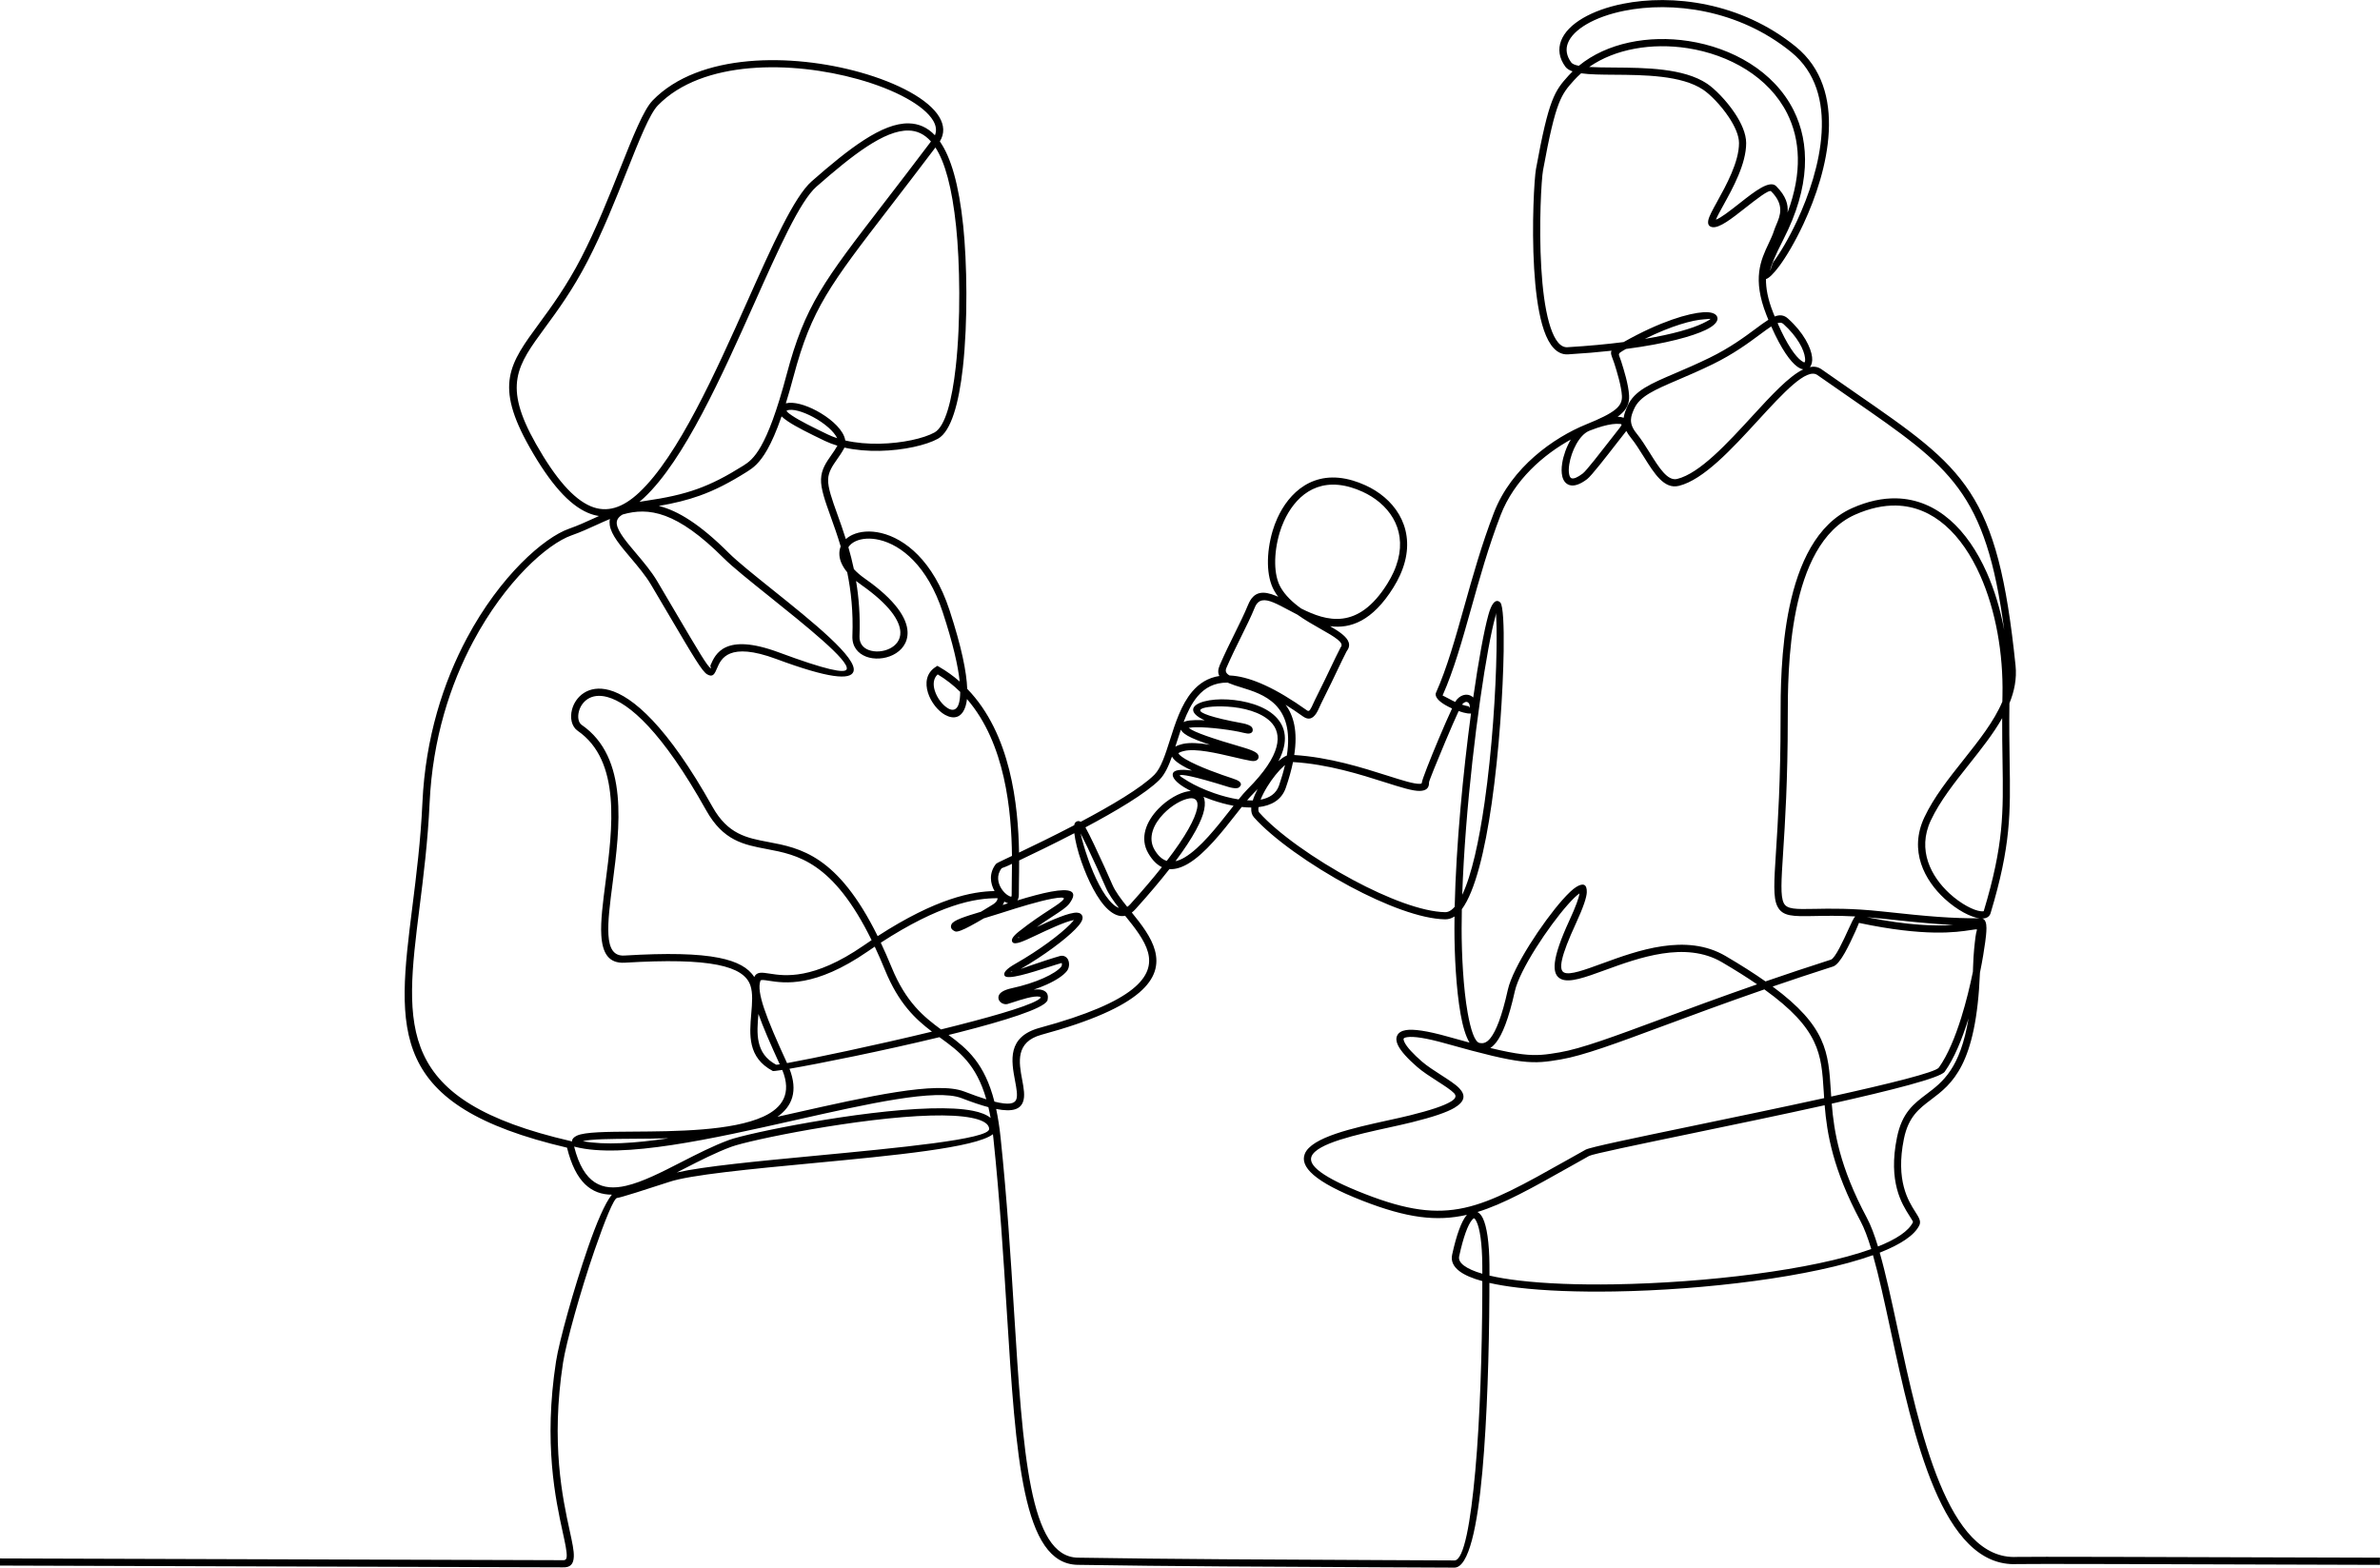 <?xml version="1.0" encoding="UTF-8"?>
<svg xmlns="http://www.w3.org/2000/svg" id="Layer_1" viewBox="0 0 1565.4 1031.03">
  <path d="M0,1025l370.33,1.15c1.66.08,2.34-.75,2.42-2.51.15-3.23-1.04-8.66-2.66-16.09-4.62-21.18-12.69-58.16-4.38-112.04,2.04-13.24,11.64-47.82,20.99-74.87,5.53-15.98,11.22-29.44,15.73-34.89-13.37-.07-23.85-8.03-29.48-30.92-118.13-27.65-112.03-76.42-101.72-158.46,2.6-20.65,5.46-43.47,6.61-68.46,1.97-42.96,13.91-79.43,29.2-108.11,21.85-41,50.73-66.27,67.28-72.07,5.71-2,11.01-4.42,16.12-6.75l3.51-1.6c-2.41-.36-4.84-1.06-7.29-2.1-12.19-5.17-24.7-19.04-38.29-43.05-23.3-41.2-13.3-54.83,6.31-81.56,8.1-11.04,17.9-24.4,27.58-43.08,9.82-18.98,18.3-40.28,25.63-58.69,8.45-21.22,15.39-38.66,21.37-44.83,30.64-31.59,91.78-31.04,136.46-18.51,12.49,3.5,23.73,7.96,32.7,12.92,9.16,5.07,15.98,10.71,19.39,16.47,3.2,5.39,3.57,10.85.35,16.06,7.24,10.34,12.51,28.06,15.37,55.45,2.46,23.54,3.2,62.61-.24,93.43-2.58,23.12-7.66,41.83-16.36,46.66-7.58,4.2-22.57,7.67-38.3,7.98-7.79.15-15.8-.47-23.23-2.14-.1.24-.22.49-.35.73-1.34,2.5-2.89,4.72-4.41,6.88-2.96,4.23-5.79,8.27-5.96,13.32-.19,5.47,2.55,13.1,6.07,22.91,1.76,4.91,3.71,10.34,5.6,16.35,1.24-1.13,2.72-2.09,4.39-2.86,4.9-2.26,11.55-2.89,18.83-1.15,15.52,3.69,34.26,18.18,44.91,50.59,8.05,24.5,11.31,41.09,11.69,51.89,28.73,29.57,33.55,76.54,34.09,107.7,9.55-4.55,22.78-10.96,36.29-18.01.13-.85.37-1.47.73-1.81h0c1.06-1.02,2.25-1.21,3.56-.45,19.92-10.55,39.68-22.17,48.45-30.94,4.33-4.33,7.15-13.18,10.22-22.82,3.55-11.18,7.43-23.36,14.65-31.85,4.52-5.31,10.26-9.12,17.87-10.27-1.02-1.85-1.04-4.15.25-7.14,3.29-7.61,6.69-14.48,9.87-20.92,3.28-6.64,6.34-12.84,8.77-18.77,3.76-9.2,10.11-9.25,18.3-5.9l1.51.65c-.99-1.31-1.9-2.69-2.7-4.12-2.64-4.73-3.92-10.87-4.06-17.5-.14-7.01.97-14.63,3.08-21.73.81-2.74,1.84-5.55,3.1-8.32,3.77-8.32,9.62-16.4,17.81-21.48,8.27-5.13,18.83-7.17,31.88-3.3,2.64.78,5.38,1.8,8.21,3.09,2.24,1.01,4.4,2.17,6.46,3.45,8.66,5.4,15.54,13.13,18.86,22.63,3.32,9.51,3.08,20.72-2.51,33.05-1.2,2.65-2.65,5.35-4.36,8.1-13.88,22.27-28.29,27.22-41.67,25.46,3.1,1.8,5.82,3.5,7.9,5.18,4.5,3.66,6.19,7.27,2.93,11.45-2.14,4.17-3.67,7.4-5.65,11.57-2.29,4.82-5.22,10.97-10.99,22.54-.3.61-.65,1.38-.99,2.15-.76,1.7-1.55,3.45-2.54,4.84-2.09,2.93-4.68,4.31-8.47,1.62-4.02-2.86-7.83-5.41-11.45-7.67,5.28,7.05,8.11,17.36,5.7,33.05,23.21,1.46,45.08,8.41,61.12,13.51,9.94,3.16,17.58,5.59,21.46,5.44.9-.03,1.38-.27,1.36-.78-.06-1.45,5.46-15.43,11.08-28.79,3.2-7.59,6.46-15.06,8.78-19.99-1.48-.67-2.92-1.4-4.22-2.14-4.49-2.55-7.48-5.65-6.32-8.27,7.21-16.19,12.7-35.74,18.6-56.77,5.51-19.62,11.37-40.54,19.43-61.47,11.6-30.16,39.61-49.57,60.53-58.12l.38-.16c9.15-3.72,15.29-6.69,18.99-9.71,3.26-2.66,4.53-5.4,4.34-8.93-.17-3.2-.98-7.13-1.96-10.96-1.03-4.02-2.18-7.69-3.04-10.39-.32-1.01-.67-1.91-.96-2.68-1.03-2.69-1.62-4.23-.85-5.7-8.65.95-18.19,1.77-28.69,2.4-.89.05-1.77,0-2.62-.16-6.73-1.23-11.32-8.7-14.36-19.49-2.85-10.11-4.46-23.31-5.27-36.88-1.72-28.77.13-59.42,1.22-65.38,4.26-23.37,7.35-36.16,10.46-44.34,3.23-8.47,6.46-12.09,10.97-17.11.85-.95,1.74-1.87,2.65-2.76-2.14-.74-3.75-1.73-4.74-3.07-4.21-5.75-4.91-11.58-2.81-17.1,2.12-5.56,7.16-10.66,14.35-14.87,6.95-4.07,15.97-7.36,26.3-9.42,32.14-6.44,77.51-1.27,113.7,28.2,34.87,28.39,21.33,81.71,5.05,116.6-5.61,12.04-11.57,21.91-15.94,27.77-3.78,5.06-6.81,7.99-8.71,8.47-.07,5.97,1.16,13.06,4.65,21.9l1.09,2.72c3.29-1.27,6.06-1.05,8.76,1.38,10.4,9.36,15.13,19.19,15.82,25.31.33,2.86-.21,5.16-1.46,6.59,2.81-.56,5.37-.17,7.64,1.43,8.28,5.82,15.67,10.93,22.58,15.71,72.07,49.8,93.26,64.44,105.07,179.17.88,8.6-.77,16.82-4.03,24.81-.22,14.75-.03,26.99.14,37.89.54,34.41.88,55.65-12.53,100.14-.71,2.34-2.65,3.48-5.43,3.54,2.02.59,2.7,3.11,2.71,6.27,0,3.04-.5,6.85-.79,9.05l-.07.49c-.59,4.45-1.72,11.52-3.41,19.83-2.43,61.06-18.43,73.13-32.24,83.54-7.78,5.87-14.81,11.17-17.78,25.75-5.59,27.44,2.94,40.84,7.52,48.03,2.36,3.7,3.89,6.11,2.66,8.73-3.17,6.69-12.53,12.74-26.09,18.07,4.02,14.05,7.78,31.49,11.81,50.22,14.55,67.59,32.81,152.33,78.47,149.9,4.54-.24,104.94.08,174.67.31,29.93.1,53.85.18,64.05.18v4.73c-4.31,0-30.91-.09-64.05-.2-69.63-.23-169.9-.56-174.43-.32-49.67,2.64-68.4-84.29-83.33-153.63-3.99-18.51-7.7-35.74-11.62-49.54-39.92,14.3-110.51,22.92-170.22,23.88-23.73.38-45.74-.42-63.4-2.53-6.91-.82-13.19-1.86-18.67-3.1l-.02,8.75c-.18,35.91-1.43,80-4.59,115.13-3.26,36.29-8.96,63.31-18.37,63.37-.02.02-43.4-.2-47.44-.22-69.51-.32-140.27-.63-200.39-1.61-36.23-.59-40.59-70.25-46.61-166.67-2.19-35.09-4.61-73.78-8.82-113.9l-.3-2.66c-11.35,8.89-65.66,14.04-117.56,18.96-41.79,3.96-81.97,7.78-95.6,12.5-2.63.91-13.22,4.31-21.64,6.95-6.31,1.97-11.65,3.54-12.3,3.49-2.14-.16-8.23,15.09-14.88,34.3-9.27,26.79-18.76,60.99-20.77,74.05-8.17,53.03-.22,89.47,4.33,110.33,1.69,7.75,2.93,13.41,2.75,17.29-.22,4.92-2.28,7.24-7.33,7.01l-370.13-1.16v-4.7h0ZM445.09,771.16c17.86-4.06,53.34-7.43,90.04-10.91,56.34-5.35,115.64-10.97,115.46-17.72-.01-.46-.1-.92-.26-1.35-1.03-2.8-5.14-4.74-11.39-5.98-6.91-1.38-16.16-1.78-26.72-1.5-46.82,1.27-118.91,16.02-131.13,20.52-10.25,3.78-20.68,9.11-30.82,14.31l-5.18,2.64h0ZM639.86,730.56c5.04,1,9.03,2.54,11.7,4.7-.45-2.49-.94-4.83-1.47-7.07-4.87-1.29-10.7-3.24-17.68-5.94-16.59-6.41-61.02,3.58-109.2,14.43-54.52,12.27-113.8,25.61-144.93,17.6l-.66-.17c6.2,24.67,18.61,29.37,34.1,25.8,10.89-2.51,23.41-8.92,36.4-15.58,10.31-5.27,20.92-10.71,31.34-14.54,12.39-4.57,85.35-19.51,132.64-20.79,10.93-.3,20.52.13,27.75,1.57h0ZM375.44,750.58l.77.18c.04-1.62,1.18-2.88,3.26-3.85,5.24-2.43,19.44-2.53,37.05-2.64,28.04-.18,64.98-.42,85.6-9.9,12.52-5.75,18.77-15.19,12.4-30.67-3.76.59-5.99.84-6.28.68-16.59-8.86-15.31-23.77-14.11-37.8.58-6.79,1.14-13.35-.58-18.44-2.22-6.55-8.91-11.02-21.58-13.55-13.41-2.67-33.19-3.1-60.96-1.42-10.79.65-14.81-6.4-15.51-18.09-.56-9.18,1.03-21.39,2.79-34.92,4.58-35.2,10.37-79.69-18.34-99.51-3.96-2.73-5.19-8.46-3.71-14.01,1.11-4.18,3.76-8.32,7.9-10.94,4.11-2.61,9.66-3.71,16.55-1.85,15.38,4.16,38.24,23.7,67.93,76.8,10.13,18.12,22.56,20.47,36.63,23.12,21.12,3.99,45.71,8.64,72.02,61.94,19.39-12.56,34.96-19.89,47.46-24.12,12.64-4.28,22.19-5.41,29.41-5.53-2.86-5.06-3.79-11.72.87-17.77.41-.54,2.7-1.63,6.57-3.45l4.02-1.9c-.34-29.23-4.26-73.93-29.6-103.17-.18,1.64-.45,3.07-.81,4.29-2.44,8.36-8.05,9.18-13.64,6.09-4.66-2.58-9.28-8.41-11.19-14.48-1.99-6.31-1.21-12.94,4.96-16.96l1.21-.79,1.25.72c4.92,2.84,9.38,6.07,13.43,9.62-1.04-10.19-4.37-24.94-11.18-45.68-10.03-30.52-27.3-44.06-41.52-47.45-6.21-1.48-11.77-1-15.76.84-2.08.96-3.72,2.3-4.75,3.93,1.3,4.51,2.54,9.31,3.62,14.42,1.86,2.05,4.29,4.17,7.38,6.33,20.32,14.25,27.58,26.12,27.92,34.89.29,7.28-3.94,12.45-9.61,15.24-5.46,2.69-12.33,3.14-17.66,1.09-5.39-2.08-9.29-6.54-9.01-13.62.62-15.81-.92-29.7-3.4-41.85-3.72-4.48-5.29-8.8-5.18-12.63.04-1.55.35-3.02.89-4.37-2.18-7.33-4.52-13.85-6.59-19.62-3.69-10.29-6.56-18.29-6.35-24.65.22-6.45,3.44-11.05,6.81-15.87,1.38-1.97,2.79-3.98,3.96-6.13-2.89-.86-5.66-1.91-8.26-3.15-10.39-4.99-19.07-9.32-24.23-12.8-1.73-1.17-3.15-2.27-4.23-3.32-3.42,9.88-6.55,16.85-9.42,21.9-5.13,9.03-9.47,12.09-13.21,14.43-11.43,7.18-20.94,12.12-31.19,15.79-8.12,2.91-16.65,5.01-26.93,6.78,12.5,3.09,27.1,12.01,46.07,30.97,5.56,5.56,16.75,14.53,29.08,24.41,25.65,20.55,56.07,44.93,52.86,53.62-2.07,5.6-16.22,4.48-50.72-8.33-31.37-11.65-36.37,0-38.9,5.89-1.68,3.93-2.76,6.45-6.62,4.18-3.29-1.94-8.95-11.55-24.69-38.27l-12.15-20.59c-3.62-6.12-8.7-12.13-13.44-17.74-6.74-7.97-12.83-15.17-13.75-21.51-.21-1.42-.18-2.77.12-4.05-2.89,1.19-5.8,2.52-8.77,3.87-5.21,2.38-10.62,4.85-16.52,6.92-15.73,5.52-43.42,29.95-64.67,69.84-15,28.15-26.71,63.93-28.65,106.1-1.16,25.33-4.03,48.15-6.63,68.83-10.01,79.73-15.95,127,99.52,153.63h0ZM476.02,367.12c-30.88-30.88-49.41-33.7-66.52-28.72-3.11,1.81-4.15,3.95-3.8,6.37.72,5,6.39,11.7,12.67,19.13,4.87,5.76,10.09,11.93,13.91,18.38l12.15,20.61c15.27,25.94,20.77,35.27,23.01,36.59.75.44-.5-1.04-.1-1.97,3.13-7.28,9.31-21.64,44.88-8.44,31.26,11.6,43.58,14.02,44.66,11.1,2.05-5.49-26.95-28.73-51.39-48.31-12.47-9.99-23.8-19.07-29.47-24.74h0ZM420.58,330.06c1.14-.21,2.33-.4,3.59-.58,13.96-2.02,24.59-4.33,34.47-7.88,9.88-3.54,19.11-8.35,30.27-15.35,3.26-2.04,7.06-4.72,11.62-12.77,4.76-8.38,10.3-22.41,16.84-47.08,12.03-45.35,24.32-61.32,64.38-113.32,8.67-11.26,18.66-24.23,30.57-40.02-4.28-4.87-9.2-7.09-14.66-7.21-15.87-.37-36.92,16.1-60.66,36.92-10.84,9.5-24.91,40.99-41,77.01-21.23,47.5-45.94,102.8-72.35,127.57-1.02.96-2.04,1.86-3.06,2.71h0ZM521.93,247.6c-1.75,6.6-3.44,12.46-5.06,17.68,4.98-1.3,12.87.95,20.2,4.88,4.01,2.15,7.89,4.79,11.05,7.61,3.29,2.93,5.86,6.11,7.1,9.23.36.91.62,1.81.75,2.7,7.16,1.66,14.97,2.28,22.58,2.13,14.99-.29,29.09-3.5,36.1-7.39,7.15-3.96,11.54-21.33,13.97-43.06,3.41-30.5,2.68-69.15.24-92.43-2.68-25.65-7.33-42.25-13.6-51.95-11.21,14.84-21.15,27.74-29.79,38.97-39.6,51.42-51.76,67.2-63.54,111.64h0ZM614.93,88.99c1.26-3.12.77-6.39-1.16-9.64-2.99-5.03-9.18-10.09-17.6-14.75-8.61-4.77-19.52-9.08-31.7-12.49-43.39-12.17-102.55-12.91-131.81,17.25-5.34,5.51-12.13,22.55-20.38,43.28-7.38,18.54-15.92,39.99-25.82,59.11-9.85,19.03-19.77,32.55-27.97,43.71-18.42,25.1-27.81,37.91-6.02,76.44,13.05,23.08,24.82,36.3,36.01,41.04,10.71,4.54,21.13,1.09,31.93-9.03,25.73-24.14,50.23-78.96,71.28-126.06,16.32-36.52,30.59-68.44,42.2-78.63,24.51-21.49,46.39-38.49,63.86-38.08,6.43.15,12.19,2.56,17.18,7.84h0ZM544.53,285.78c1.93.93,3.97,1.73,6.1,2.43-1.04-2.23-3.06-4.62-5.64-6.92-2.91-2.59-6.47-5.02-10.13-6.98-6.78-3.63-13.76-5.73-17.27-4.32-.74.29.59,1.48,3.33,3.33,4.98,3.36,13.46,7.59,23.62,12.47h0ZM563.06,382.11c1.8,10.82,2.79,22.89,2.26,36.35-.19,4.7,2.4,7.66,5.98,9.03,4.16,1.59,9.57,1.22,13.9-.92,4.12-2.03,7.19-5.71,6.99-10.83-.29-7.48-7.02-17.98-25.91-31.22-1.15-.81-2.22-1.61-3.22-2.42h0ZM630.66,462.77c.57-1.95.89-4.49.9-7.7-4.36-4.31-9.28-8.18-14.81-11.52-2.95,2.68-3.15,6.77-1.9,10.74,1.56,4.97,5.26,9.7,8.96,11.75,2.78,1.54,5.59,1.06,6.85-3.27h0ZM670.32,565.93c.02,5.31-.06,10.03-.13,13.98-.06,3.39-.11,6.2-.07,8.26.03,1.7-.31,3.04-.93,4.03,8.23-2.5,16.07-4.64,22.08-5.75,12.28-2.26,18.55-.83,12.04,7.89-1.8,2.4-5.42,4.76-10.64,8.16-3.04,1.98-6.66,4.34-10.75,7.24,9.77-4.58,21.48-9.83,26.65-9.48.93.06,1.68.34,2.27.82h0c1.56,1.29,1.58,3.13.25,5.4-.77,1.32-2.11,2.94-3.91,4.77-6.61,6.71-20.21,17.03-35.89,26.07,4.68-1.64,11.11-3.91,16.43-5.62,4.31-1.38,7.91-2.53,9.5-2.93,1.1-.28,2.09-.19,2.94.16v.02c1.13.46,1.92,1.32,2.42,2.38.39.85.59,1.86.59,2.87,0,1.55-.46,3.19-1.33,4.33-2.31,3-7.12,6.22-13.59,9.11-2.53,1.13-5.32,2.22-8.33,3.24,1.85-.2,3.53-.21,4.89.09,3.3.73,5.09,2.73,4.21,6.71l-.09.38-.18.31c-3.05,5.16-27.55,12.87-57.58,20.52l-7.27,1.82c12.41,9.11,23.71,18.66,30.17,43.84,9.47,2.37,13.28,1.4,14.37-1.42,1.01-2.61.15-7.19-.8-12.27-2.44-13.04-5.42-28.98,16.22-34.85,63.25-17.15,75.47-33.97,71.21-49.67-2.2-8.11-8.75-16.27-15.02-24.02-3.78.81-7.55-.82-11.17-4.09-7.03-6.34-13.36-19.48-17.55-31.38-2.5-7.1-4.14-13.93-4.71-18.84-13.82,7.16-27.11,13.57-36.32,17.94h0ZM665.48,579.83c.06-3.36.13-7.29.13-11.68l-2.03.96c-3.22,1.51-4.57,1.69-4.84,2.05h0c-3.51,4.55-2.42,9.7,0,13.44,1.23,1.89,2.78,3.41,4.26,4.32,1.04.64,1.87.95,2.2.77.14-.07.23-.53.21-1.46-.04-2.12,0-4.97.07-8.41h0ZM663.05,594.09c-.82-.24-1.65-.62-2.48-1.12l-.08.24c-.22.66-.55,1.33-1.01,2.02l3.57-1.14h0ZM762.65,512.86c-8.97,8.97-28.75,20.68-48.73,31.3,1.4,2.51,3.4,6.51,5.58,11.08,4.42,9.24,9.68,20.87,12.17,26.68,1.93,4.5,5.65,9.41,9.76,14.53.67-.44,1.34-1.02,2-1.75,8.25-9.14,15.11-17.24,20.78-24.39-3.18-1.52-6.16-4.39-8.86-8.95-6.05-10.21-1.3-21.26,6.48-29.34,5.98-6.22,13.85-10.71,19.84-11.6.54-.08,1.06-.14,1.56-.17-1.52-.79-2.92-1.57-4.18-2.34-5.39-3.27-8.42-6.67-7.62-9.23.65-2.06,4.43-3.01,12.54-1.87-2.36-1.1-4.55-2.22-6.43-3.33-2.65-1.57-4.75-3.16-5.95-4.73-.29-.38-.54-.76-.74-1.13-2.26,6.33-4.75,11.77-8.22,15.24h0ZM774,488.12l-.95,2.98c1.15-.7,2.71-1.3,4.74-1.77,4.76-1.12,11.25-.62,18.07.52-1.46-.49-2.82-.95-4.08-1.4-6.29-2.24-10.44-4.14-12.65-5.84-1.21-.93-2.01-1.84-2.44-2.72-.94,2.76-1.82,5.53-2.69,8.24h0ZM787.76,457.9c-3.93,4.62-6.84,10.63-9.28,17.01.38-.19.8-.35,1.27-.5,1.54-.49,3.78-.73,6.43-.79,1.86-.04,3.95,0,6.17.12-5.81-2.61-7.95-5.21-7.54-7.47.77-4.22,11-6.91,22.84-6.21,11.16.66,24.04,3.97,31.36,11.29,6.58,6.58,8.82,16.11,1.81,29.37l.46-.41c1.78-1.58,3.52-2.76,5.11-3.38,5.35-33.91-15.61-40.39-30.03-44.84-2.99-.92-5.71-1.76-8.03-2.76l-.84-.38c-8.84-.1-15.08,3.47-19.74,8.96h0ZM808.69,444.25c.85.04,1.73.1,2.63.2,11.93,1.28,27.56,7.97,48.45,22.86.79.57,1.39.21,1.9-.51.73-1.02,1.41-2.55,2.08-4.03.35-.77.69-1.54,1.09-2.33,5.51-11.03,8.55-17.43,10.94-22.44,1.95-4.1,3.45-7.24,5.84-11.92l.12-.24.15-.18c1.22-1.51.21-3.15-2.1-5.02-2.62-2.13-6.68-4.44-11.25-7.02-4.81-2.73-10.17-5.77-15.19-9.35-2.05-1.04-4.04-2.11-5.96-3.13-3.56-1.9-6.89-3.68-9.91-4.92-5.57-2.27-9.83-2.38-12.15,3.3-2.45,6.02-5.57,12.32-8.92,19.09-3.2,6.47-6.61,13.37-9.78,20.7-.98,2.28-.03,3.75,2.07,4.95h0ZM842.18,386.07c3.1,5.55,8.09,10.17,13.62,14.14,16.64,8.36,37.35,14.72,56.73-16.36,1.6-2.57,2.95-5.08,4.07-7.54,5.05-11.13,5.31-21.15,2.37-29.57-2.95-8.42-9.12-15.31-16.91-20.17-1.88-1.17-3.86-2.23-5.9-3.16-2.64-1.2-5.18-2.15-7.6-2.86-11.59-3.44-20.88-1.68-28.08,2.78-7.28,4.52-12.55,11.83-15.98,19.41-1.17,2.58-2.13,5.19-2.88,7.71-1.97,6.67-3.02,13.79-2.89,20.31.12,5.9,1.21,11.28,3.46,15.31h0ZM850.46,501.2c-1.05,5.11-2.6,10.73-4.75,16.95-2.78,8.04-9.56,11.73-17.94,12.7-.04.33-.07.64-.09.95-.06,1.19.12,2.11.59,2.63,11.74,13.26,36.38,30.81,61.88,44.44,22.34,11.95,45.23,20.83,60.43,21.08,1.37.02,2.72-.5,4.05-1.5.74-.56,1.46-1.24,2.16-2.04.93-40.75,5.56-88.56,10.74-127.14-.73.07-1.55.03-2.44-.09-1.62-.23-3.61-.78-5.69-1.51-2.14,4.6-5.46,12.24-8.76,20.07-5.42,12.86-10.75,26-10.72,26.8.15,3.82-1.94,5.5-5.9,5.65-4.66.18-12.65-2.36-23.04-5.66-15.93-5.07-37.69-11.98-60.54-13.32h0ZM841.26,516.62c1.68-4.87,2.97-9.34,3.92-13.46l-.77.67c-3.54,3.14-7.66,8.28-10.95,13.65-1.77,2.89-3.29,5.82-4.33,8.48,5.77-1.08,10.25-3.91,12.12-9.33h0ZM823.01,531.11c-2.05,0-4.15-.12-6.29-.36l-3.69,4.68c-9.04,11.54-20.4,26.02-31.41,32.54-4.28,2.53-8.48,3.92-12.46,3.65-5.99,7.66-13.32,16.37-22.23,26.25-.83.92-1.66,1.68-2.49,2.32,6.35,7.86,12.82,16.14,15.2,24.9,4.94,18.23-7.64,37.31-74.55,55.45-17.43,4.73-14.89,18.32-12.81,29.43,1.08,5.77,2.05,10.96.55,14.83-1.78,4.61-6.56,6.76-17.62,4.58,1.19,5.53,2.17,11.74,2.91,18.77,4.23,40.27,6.65,78.99,8.84,114.1,5.87,93.88,10.11,161.73,41.98,162.24,60.14.98,130.86,1.29,200.33,1.6l47.41.22c6.22-.06,10.65-25.24,13.69-59.07,3.15-34.98,4.39-78.93,4.58-114.74l.02-9.9c-6.52-1.79-11.62-3.95-14.98-6.49-4.02-3.04-5.79-6.66-4.87-10.87,2.95-13.57,6.24-22,9.34-25.77l.41-.48c-20.05,4.61-39.62,2.08-68.62-9.23-32.14-12.51-41.28-22.54-38.06-30.81,4.29-11.01,31.96-17.08,54.58-22.05,5.37-1.18,10.46-2.29,14.71-3.35,13.27-3.3,22.12-6.21,26.82-9.05,3.19-1.92,3.81-3.69,2.08-5.51-2.05-2.14-6.39-4.94-11.05-7.93-4.6-2.96-9.5-6.12-13.14-9.27-6.08-5.27-10.9-10.43-12.78-14.49-1.09-2.34-1.3-4.48-.4-6.28.9-1.81,2.77-3.04,5.79-3.52,4.87-.76,13.61.39,27.57,4.32,5.18,1.46,9.89,2.77,14.19,3.91-2.55-4.22-4.48-10.87-5.89-18.82-2.93-16.49-4.04-39-4.04-56.19,0-2.61.02-5.27.06-7.96-1.94,1.27-4,1.92-6.17,1.89-16.01-.26-39.66-9.38-62.58-21.64-25.94-13.87-51.1-31.82-63.19-45.48-1.35-1.51-1.88-3.56-1.77-5.96l.03-.47h0ZM811.34,529.96c-4.81-.89-9.67-2.23-14.25-3.82-1.89-.66-3.73-1.35-5.51-2.08.97,1.99,1.2,4.81.43,8.57-1.42,6.93-6.93,17.82-18.86,33.78,1.98-.42,4.02-1.29,6.07-2.51,10.27-6.08,21.31-20.16,30.1-31.37l2.02-2.58h0ZM798.62,521.69c5.17,1.79,10.71,3.28,16.05,4.1,2.16-2.67,4.11-4.95,5.81-6.65,22.66-22.67,23.14-36.54,15.22-44.46-6.41-6.4-18.09-9.32-28.32-9.92-9.55-.56-17.59.45-17.94,2.35-.33,1.78,6.96,4.76,27.83,8.59,2.41.44,4.34,1.22,5.24,1.82.75.51,1.23,1.16,1.38,1.91.32,1.64-.38,2.72-2.25,3.01-.72.1-2.03-.02-3.96-.52-5.99-1.56-21.91-3.81-31.4-3.59-1.8.04-3.32.17-4.44.41l.17.13c1.79,1.38,5.51,3.05,11.34,5.12,6.07,2.16,14.23,4.69,24.69,7.73,4.69,1.36,7.31,2.62,8.43,3.53h0c.78.64,1.2,1.36,1.31,2.09.21,1.37-.39,2.36-1.69,2.91-.77.33-1.99.4-3.4.16-3.02-.52-6.8-1.41-10.97-2.39-11.19-2.63-25.2-5.92-32.87-4.1-2.03.48-3.25.99-3.79,1.52-.03.02.08.19.28.45.8,1.05,2.44,2.25,4.6,3.53,8.34,4.93,23.45,10.17,30.61,12.51,2.32.76,3.63,1.36,4.23,1.8h.01c1.84,1.37,1.8,2.73.3,4.02-.52.45-1.26.67-2.11.69-1.16.02-3.31-.32-5.09-.88-22.88-7.15-31.58-8.68-31.96-7.47-.08.24,2.09,1.71,5.55,3.8,4.3,2.6,10.4,5.46,17.13,7.79h0ZM820.27,526.39c1.27.07,2.51.1,3.71.07.74-2.37,1.85-4.91,3.19-7.47-1.07,1.13-2.19,2.29-3.36,3.47-1.07,1.07-2.25,2.4-3.54,3.93h0ZM759.41,558.97c2.4,4.05,5.1,6.34,8,7.25,12.81-16.68,18.59-27.73,19.98-34.53,1.09-5.35-1.35-7.14-5.02-6.6-5.06.76-11.85,4.71-17.14,10.21-6.47,6.71-10.53,15.71-5.82,23.67h0ZM732.06,594.69c1.28,1.16,2.58,2,3.89,2.45-3.58-4.56-6.74-9-8.61-13.37-2.5-5.85-7.74-17.42-12.08-26.5-1.74-3.65-3.32-6.88-4.49-9.13.76,3.86,2.59,10.19,5.03,17.13,3.97,11.3,9.88,23.67,16.26,29.42h0ZM634.12,717.86c5.74,2.22,10.57,3.92,14.63,5.18-6.7-23.33-18.05-31.58-30.25-40.45l-.6-.43c-37.11,8.98-79.11,17.42-98.64,20.77,5.74,14.67,1.79,24.7-7.89,31.58l10.81-2.42c48.91-11.01,94-21.16,111.93-14.22h0ZM383.33,750.56c14.39,2.69,34.16,1.41,56.4-1.9-8.04.21-15.92.26-23.2.31-15.04.1-27.5.17-33.2,1.59h0ZM512.86,700.02c-6.27-13.7-11-24.56-14.02-33.16v.12c-1.08,12.54-2.22,25.86,11.61,33.26.14.07.98,0,2.41-.22h0ZM502.62,663.39c2.99,8.94,8.08,20.65,15.05,35.82,16.34-2.94,57.62-11.58,95.31-20.7-10.83-8.2-21.87-18.48-30.86-40.43-2.27-5.55-4.52-10.69-6.77-15.46-1.51,1.01-3.04,2.05-4.59,3.12-34.8,24.02-54.93,20.88-65.14,19.29-3.34-.51-5.19-.81-5.49.07-1.3,3.75-.41,9.63,2.49,18.29h0ZM496.08,642.57c1.71-3.52,4.87-3.04,10.26-2.2,9.59,1.49,28.48,4.44,61.74-18.51,1.76-1.21,3.5-2.39,5.2-3.53-25.39-51.67-48.81-56.1-68.92-59.9-15.22-2.88-28.67-5.42-39.88-25.47-28.93-51.75-50.65-70.64-65.03-74.53-5.46-1.48-9.74-.68-12.82,1.27-3.06,1.93-5.02,5.02-5.85,8.15-.99,3.72-.41,7.39,1.83,8.93,31.07,21.45,25.08,67.54,20.33,104-1.73,13.29-3.29,25.28-2.76,34.03.53,8.79,3.27,14.1,10.53,13.66,28.19-1.71,48.36-1.26,62.15,1.49,12,2.39,19.41,6.57,23.2,12.61h0ZM626.23,596.08c-12.29,4.16-27.66,11.43-46.91,23.93,2.37,5.02,4.76,10.44,7.16,16.3,9.35,22.85,21.15,32.48,32.45,40.76,3.76-.93,7.46-1.85,11.08-2.78,28.2-7.18,51.14-14.08,54.45-18.03-.02-.42-.27-.63-.66-.72-3.76-.84-12.45,2-17.71,3.73-1.5.49-2.74.9-3.56,1.12-1.39.37-3.4-.22-4.57-1.36-.59-.57-1.03-1.29-1.2-2.13-.18-.91-.06-1.88.52-2.82.93-1.51,3.31-3.07,8.22-4.13,7.97-1.73,15.14-4.08,20.83-6.62,5.76-2.57,9.93-5.28,11.77-7.67.24-.32.37-.88.37-1.46,0-.31-.05-.6-.14-.84-1.53.39-5,1.5-9.16,2.83-11.08,3.55-26.69,8.55-28.41,5.53-1.01-1.78.83-4.29,6.99-7.79,15.81-8.99,29.55-19.35,36.08-25.98,1.06-1.08,1.91-2.04,2.52-2.84-5.64.97-16.95,6.31-25.62,10.4-7.4,3.49-13.16,6.21-14.75,4.21-1.18-1.48-.03-3.71,4.23-7.09,8.01-6.35,14.75-10.74,19.88-14.09,4.8-3.12,8.13-5.3,9.42-7.02,1.16-1.55-2.12-1.42-7.41-.44-8.66,1.6-21.36,5.46-33.48,9.37-4.36,1.4-8.1,2.53-11.53,3.57-3.05,1.79-6.17,3.57-8.88,5.03-4.69,2.53-8.58,4.13-9.94,3.55-2.59-1.11-3.31-2.66-2.47-4.61,1.21-2.81,9.09-5.21,19.42-8.33,2.81-1.65,5.54-3.31,7.8-4.74,1.78-1.11,2.65-2.25,2.98-3.23.12-.34.17-.65.16-.92-7.04-.04-16.68.81-29.95,5.31h0ZM670.57,616.71c-.77-.16-1.25-.39-.88.06.17.22.46.17.88-.06h0ZM666.02,639.11c-.9,0-1.37-.09-1.16.27.03.06.45-.05,1.16-.27h0ZM661.3,655.83l-.02-.04s0,.05.02.04h0ZM974.97,837.74l-.02-5.45c-.09-14.45-1.59-24.37-3.87-29-.61-1.24-1.13-1.92-1.53-1.99-.27-.06-.75.33-1.44,1.16-2.65,3.22-5.58,10.96-8.37,23.79-.48,2.2.64,4.24,3.1,6.1,2.72,2.06,6.84,3.85,12.13,5.39h0ZM979.65,832.26l.03,6.71c5.52,1.29,11.99,2.37,19.23,3.23,17.51,2.09,39.3,2.89,62.77,2.51,59.83-.96,130.59-9.36,169.11-23.2-2.25-7.43-4.58-13.69-7.08-18.37-18.18-34.03-22.04-57.5-23.58-76.22-28.2,6.26-59.73,12.8-87.03,18.46-36.67,7.61-65.65,13.63-67.88,14.88l-12.09,6.79c-25.68,14.44-44.1,24.79-61.35,30.09,1.36.71,2.54,2.08,3.53,4.09,2.56,5.22,4.25,15.86,4.35,31.04h0ZM1235.2,819.83c12.01-4.77,20.23-10.14,23.02-16.04.13-.29-.85-1.82-2.36-4.2-4.94-7.76-14.14-22.19-8.16-51.49,3.33-16.34,11.03-22.15,19.55-28.57,10.37-7.82,22.05-16.63,27.53-49.77l-.29.94c-4.05,12.94-9.17,25.46-15.39,34.18-2.9,4.07-34.85,12.17-74.31,21,1.48,18.39,5.14,41.47,23.08,75.04,2.62,4.89,5.03,11.33,7.34,18.91h0ZM1297.64,639.16l.11-3.23c.28-9.25,1.07-15.5,1.59-19.67.46-3.61,1.18-4.86.92-4.97-.36-.15-1.86.08-4.37.46-9.08,1.37-29.52,4.48-73.19-4.75-.39.91-1.15,2.93-2.35,5.56-3.92,8.57-9.84,21.56-14.65,23.1-14.12,4.52-27.37,8.94-39.79,13.2,35.6,26.29,36.69,43.51,38.28,68.45l.25,3.91c38.11-8.42,68.56-15.91,70.81-19.06,5.89-8.26,10.81-20.32,14.73-32.86,3.24-10.35,5.79-21,7.66-30.14h0ZM1227.77,603.24c28.18,5.63,45.87,5.88,56.86,5.08-3.17-.15-6.4-.33-9.81-.58-9.89-.71-21.43-1.86-37.63-3.62-3.3-.36-6.44-.65-9.43-.88h0ZM1216.06,610.61c1.72-3.77,3.07-6.72,4.17-7.87-11.08-.58-19.84-.41-26.73-.27-14.22.28-21.1.41-24.49-6.44-2.83-5.72-2.16-16.03-.88-35.99,1.22-18.9,3.01-46.67,3.01-87.52v-.29c0-32.13,0-117.08,47.04-138.03,10.38-4.62,20.07-6.62,29.05-6.43,13.5.29,25.3,5.5,35.3,14.19,9.87,8.58,17.96,20.56,24.19,34.54,5.13,11.51,8.98,24.4,11.52,37.86-12.21-91.11-34.9-106.8-100.26-151.96-7.15-4.94-14.8-10.23-22.62-15.73-7.08-4.98-22.37,11.67-39.41,30.23-16.94,18.45-35.53,38.68-51.71,42.66-9.64,2.37-16.12-8.01-23.05-19.11-2.73-4.37-5.53-8.86-8.52-12.54-1.29-1.58-2.27-3.07-3.01-4.48-.22.32-.46.65-.73.98-1.2,1.49-3.13,3.97-5.41,6.91-6.83,8.8-16.8,21.65-19.56,23.76-4.98,3.8-8.82,4.82-11.63,3.96-2.54-.78-4.08-2.87-4.78-5.78-.57-2.39-.56-5.4-.05-8.63.79-5.01,2.8-10.71,5.66-15.53-17.74,9.78-37.2,26.41-46.2,49.82-7.93,20.61-13.79,41.48-19.28,61.07-5.94,21.18-11.47,40.87-18.84,57.42-.05.12,1.95.89,4.35,2.26,1.23.7,2.59,1.38,3.98,2.01.39-.72.68-1.21.88-1.43,1.85-2.13,3.87-3.13,5.77-3.31,1.41-.13,2.72.18,3.84.82.48.27.92.6,1.33.98,1.76-12.3,3.55-23.39,5.26-32.67,1.69-9.21,3.3-16.65,4.72-21.72,1.82-6.54,4.01-9.79,6.49-8.98.57.18,1.06.54,1.46,1.08,1.63,2.14,2.36,14.39,2.08,31.9-.44,26.46-2.93,65.69-7.89,100.22-4.39,30.55-10.81,57.58-19.62,69.44-.09,4.32-.14,8.57-.14,12.7,0,16.98,1.09,39.19,3.97,55.38,2,11.22,4.61,19.3,7.89,19.89,1.92.35,4.37.32,7.23-3.39,3.46-4.49,7.32-13.64,11.32-31.66,3.3-14.84,22.86-44.35,35.95-59.12,3.6-4.06,6.78-7.08,9.09-8.49,4.42-2.69,7.01-1.93,6.88,3.47-.08,3.26-2.18,9.74-7.11,20.44-10.11,21.92-11.65,30.65-7.78,32.43,3.84,1.77,13.24-1.66,25.13-6.01,23.1-8.44,55.08-20.12,81.05-4.87,10.22,6,18.89,11.52,26.25,16.7,13.32-4.6,27.64-9.38,43.03-14.32,2.83-.9,8.24-12.75,11.81-20.56h0ZM1160.46,650.74c-25.61,8.86-47.56,17.01-66.19,23.92-31.1,11.54-52.99,19.66-67.74,22.15-9.19,1.55-15.46,2.49-25.89,1.24-10.24-1.23-24.46-4.61-49.54-11.68-13.27-3.74-21.34-4.87-25.57-4.22-1.36.22-2.09.55-2.29.95-.2.42-.02,1.19.46,2.22,1.58,3.4,5.97,8.03,11.58,12.9,3.37,2.91,8.13,5.98,12.61,8.86,4.9,3.15,9.47,6.09,11.92,8.66,4.46,4.69,3.57,8.8-3.06,12.8-5.12,3.09-14.39,6.17-28.13,9.59-4.48,1.12-9.52,2.22-14.83,3.39-21.5,4.72-47.82,10.49-51.18,19.13-2.2,5.66,6.48,13.47,35.37,24.72,54.89,21.38,74.95,10.11,132.86-22.45l12.11-6.79c2.86-1.6,32.15-7.67,69.21-15.37,27.53-5.71,59.4-12.33,87.64-18.52l-.3-4.64c-1.53-24.15-2.58-40.67-39.01-66.86h0ZM1092.62,670.23c17.83-6.62,38.72-14.36,63.08-22.83-6.61-4.53-14.26-9.34-23.11-14.54-24.06-14.12-54.83-2.87-77.07,5.25-12.91,4.71-23.11,8.44-28.72,5.85-6.67-3.08-6.09-13.6,5.48-38.69,4.18-9.07,6.2-14.71,6.61-17.68-1.9,1.27-4.57,3.87-7.66,7.36-12.75,14.38-31.74,42.9-34.88,57.02-4.18,18.81-8.36,28.56-12.19,33.52-1.34,1.74-2.66,2.95-3.93,3.78,8.9,2.16,15.52,3.44,20.96,4.09,9.8,1.18,15.78.29,24.56-1.2,14.26-2.41,35.99-10.47,66.87-21.92h0ZM1275.16,603.04c9.54.68,17.55.94,26.72.94-2.85-.4-6.51-1.73-10.43-3.88-4.02-2.21-8.38-5.28-12.5-9.09-13.04-12.05-23.62-31.41-13.22-53.48,6.21-13.18,16.04-25.57,25.78-37.84,10.08-12.7,20.05-25.27,25.5-38.2l.08-4.16c.58-27.5-4.47-56.01-14.66-78.88-5.95-13.36-13.64-24.78-22.98-32.9-9.19-8-20-12.79-32.3-13.05-8.3-.17-17.33,1.7-27.04,6.02-44.24,19.69-44.24,102.43-44.24,133.73v.29c0,40.85-1.8,68.79-3.03,87.81-1.23,19.13-1.87,29.01.4,33.61,2.06,4.17,7.97,4.05,20.17,3.82,10.23-.2,24.52-.49,44.29,1.66,16.08,1.75,27.56,2.9,37.46,3.61h0ZM1317.13,500.49c-.13-8.42-.28-17.63-.24-28.17-5.8,10.25-13.72,20.23-21.7,30.29-9.57,12.05-19.23,24.23-25.2,36.91-9.28,19.68.35,37.11,12.15,48.02,3.81,3.52,7.85,6.37,11.56,8.41,3.59,1.96,6.81,3.14,9.13,3.38,1.16.12,1.89.09,1.95-.13,13.22-43.83,12.88-64.78,12.35-98.72h0ZM1152.49,273.72c12.49-13.6,24.12-26.26,33.58-30.8-1.22-.19-2.57-.77-4.01-1.82-4.31-3.13-10.36-11.2-17.06-26.41-2.12,1.36-4.63,3.22-7.59,5.42-7.34,5.44-17.16,12.72-30.83,19.4-8.48,4.14-16.12,7.41-22.77,10.25-15.43,6.6-25.33,10.83-28.95,19.07l-.02.03c-2.05,4.67-4.06,9.25,1.5,16.1,3.2,3.94,6.08,8.54,8.87,13.02,5.99,9.6,11.6,18.58,17.92,17.02,14.8-3.64,32.88-23.33,49.37-41.28h0ZM1067.94,274.74c.35-2.73,1.45-5.24,2.57-7.77l.02-.03c4.37-9.94,14.93-14.46,31.42-21.5,6.53-2.79,14.02-6,22.55-10.16,13.33-6.51,22.92-13.62,30.09-18.94,3.23-2.4,6.03-4.47,8.52-6.02l-1.29-3.19c-9.42-23.9-3.7-36.03,1.42-46.89,1.38-2.93,2.72-5.77,3.63-8.65.4-1.27.97-2.61,1.56-4.01,2.42-5.72,5.43-12.82-3.51-21.76-1.37-1.35-9.51,5.05-17.61,11.42-8.23,6.47-16.43,12.92-21.04,12.15-2.34-.39-3.11-1.91-2.7-4.38.44-2.59,2.83-6.92,5.87-12.42,5.9-10.68,14.4-26.05,14.36-38.55-.02-5.08-2.86-11.21-6.71-17-5.29-7.94-12.38-15.05-16.91-18.07-14.23-9.5-38.84-9.68-58.53-9.82-8.39-.06-15.94-.12-21.7-.94-1.67,1.46-3.25,3.02-4.73,4.66-4.17,4.64-7.15,7.98-10.08,15.64-3.03,7.95-6.04,20.48-10.24,43.49-1.06,5.8-2.85,35.85-1.15,64.27.79,13.26,2.35,26.12,5.1,35.88,2.56,9.07,6.02,15.29,10.65,16.13.48.09.98.11,1.52.08,13.98-.84,26.23-2.01,36.87-3.38,24.31-13.73,42.97-19.02,52.5-19.62,5.74-.36,8.98,1.17,9.27,3.87.24,2.31-2.25,5.16-7.91,7.84-8.48,4.03-25.3,8.89-52.31,12.45l-2.03,1.17c-3.03,1.76-2.87,2.18-2.18,3.98.31.79.67,1.73,1.06,2.95.92,2.9,2.14,6.8,3.13,10.65,1.03,4.04,1.89,8.26,2.08,11.86.29,5.17-1.49,9.1-6.07,12.84-.46.37-.94.74-1.46,1.11,1.54.04,2.87.27,3.96.69h0ZM1172.92,213.02c-.96-.87-2.19-.97-3.74-.48,6.33,14.48,11.82,21.97,15.64,24.75,1.18.86,1.87,1.15,2.08.99.38-.28.5-1.32.31-2.95-.59-5.22-4.84-13.82-14.29-22.32h0ZM1168.27,122.46c6.57,6.56,8,12.27,7.47,17.3,9.84-26.31,8.28-48.11-.23-65.1-6.02-12.02-15.54-21.69-26.95-28.89-11.48-7.23-24.89-11.97-38.63-14.09-23.28-3.58-47.44.35-64.68,12.37,4.63.28,10.29.33,16.43.37,20.32.15,45.73.33,61.13,10.62,4.93,3.29,12.59,10.94,18.22,19.38,4.3,6.45,7.46,13.47,7.48,19.6.05,13.72-8.78,29.71-14.92,40.82-2.28,4.12-4.17,7.54-4.97,9.64,3.33-1.17,9.55-6.06,15.8-10.97,9.74-7.66,19.54-15.36,23.86-11.05h0ZM1033.43,41.05c.76,1.03,2.5,1.74,5.01,2.22,18.46-15.14,45.91-20.32,72.18-16.28,14.36,2.21,28.39,7.18,40.44,14.77,12.11,7.63,22.22,17.93,28.65,30.77,10.77,21.52,11.17,50.05-6.72,84.95-5.53,10.79-8.11,17.2-8.62,20.12-.36,2.06,1.24-4.21,2.12-5.4,4.21-5.64,9.97-15.21,15.45-26.94,15.61-33.48,28.81-84.45-3.74-110.95-34.95-28.46-78.76-33.45-109.81-27.23-9.84,1.97-18.36,5.05-24.85,8.85-6.26,3.67-10.59,7.96-12.32,12.48-1.53,4-.96,8.31,2.2,12.63h0ZM1081.86,222.89c18.88-3.16,31.16-6.92,37.9-10.12,3.6-1.71,5.27-2.75,5.24-3.08,0-.04-1.49.17-4.29.34-7.47.47-21.01,4.06-38.84,12.86h0ZM1045.81,283.14l-.55.23c-6.56,2.67-11.75,13.44-13.1,22.01-.42,2.66-.45,5.04-.02,6.83.3,1.27.82,2.13,1.57,2.36,1.4.43,3.78-.44,7.39-3.2,2.29-1.75,12.02-14.29,18.7-22.89,2.35-3.03,4.33-5.58,5.46-6.99.98-1.22,1.38-1.97,1.29-2.29-.11-.37-1.44-.52-3.65-.44-3.15.11-7.49,1.02-12.56,2.72-1.46.49-2.98,1.05-4.54,1.66h0ZM961.57,463.43c1.56.53,3.01.91,4.2,1.08.61.09.67,1.41.81.89.25-.95.1-1.89-.32-2.61-.23-.4-.54-.72-.9-.92-.31-.18-.68-.27-1.07-.23-.76.07-1.66.59-2.65,1.73l-.05.07h0ZM961.75,588.52c6.23-13.01,11.08-35.53,14.69-60.6,4.94-34.39,7.42-73.37,7.86-99.63.19-11.53.05-20.44-.39-25.23-.03.76-.13,1.62-.39,2.56-1.37,4.95-2.96,12.25-4.62,21.31-6.9,37.56-15.25,105.12-17.15,161.59h0Z"></path>
</svg>
